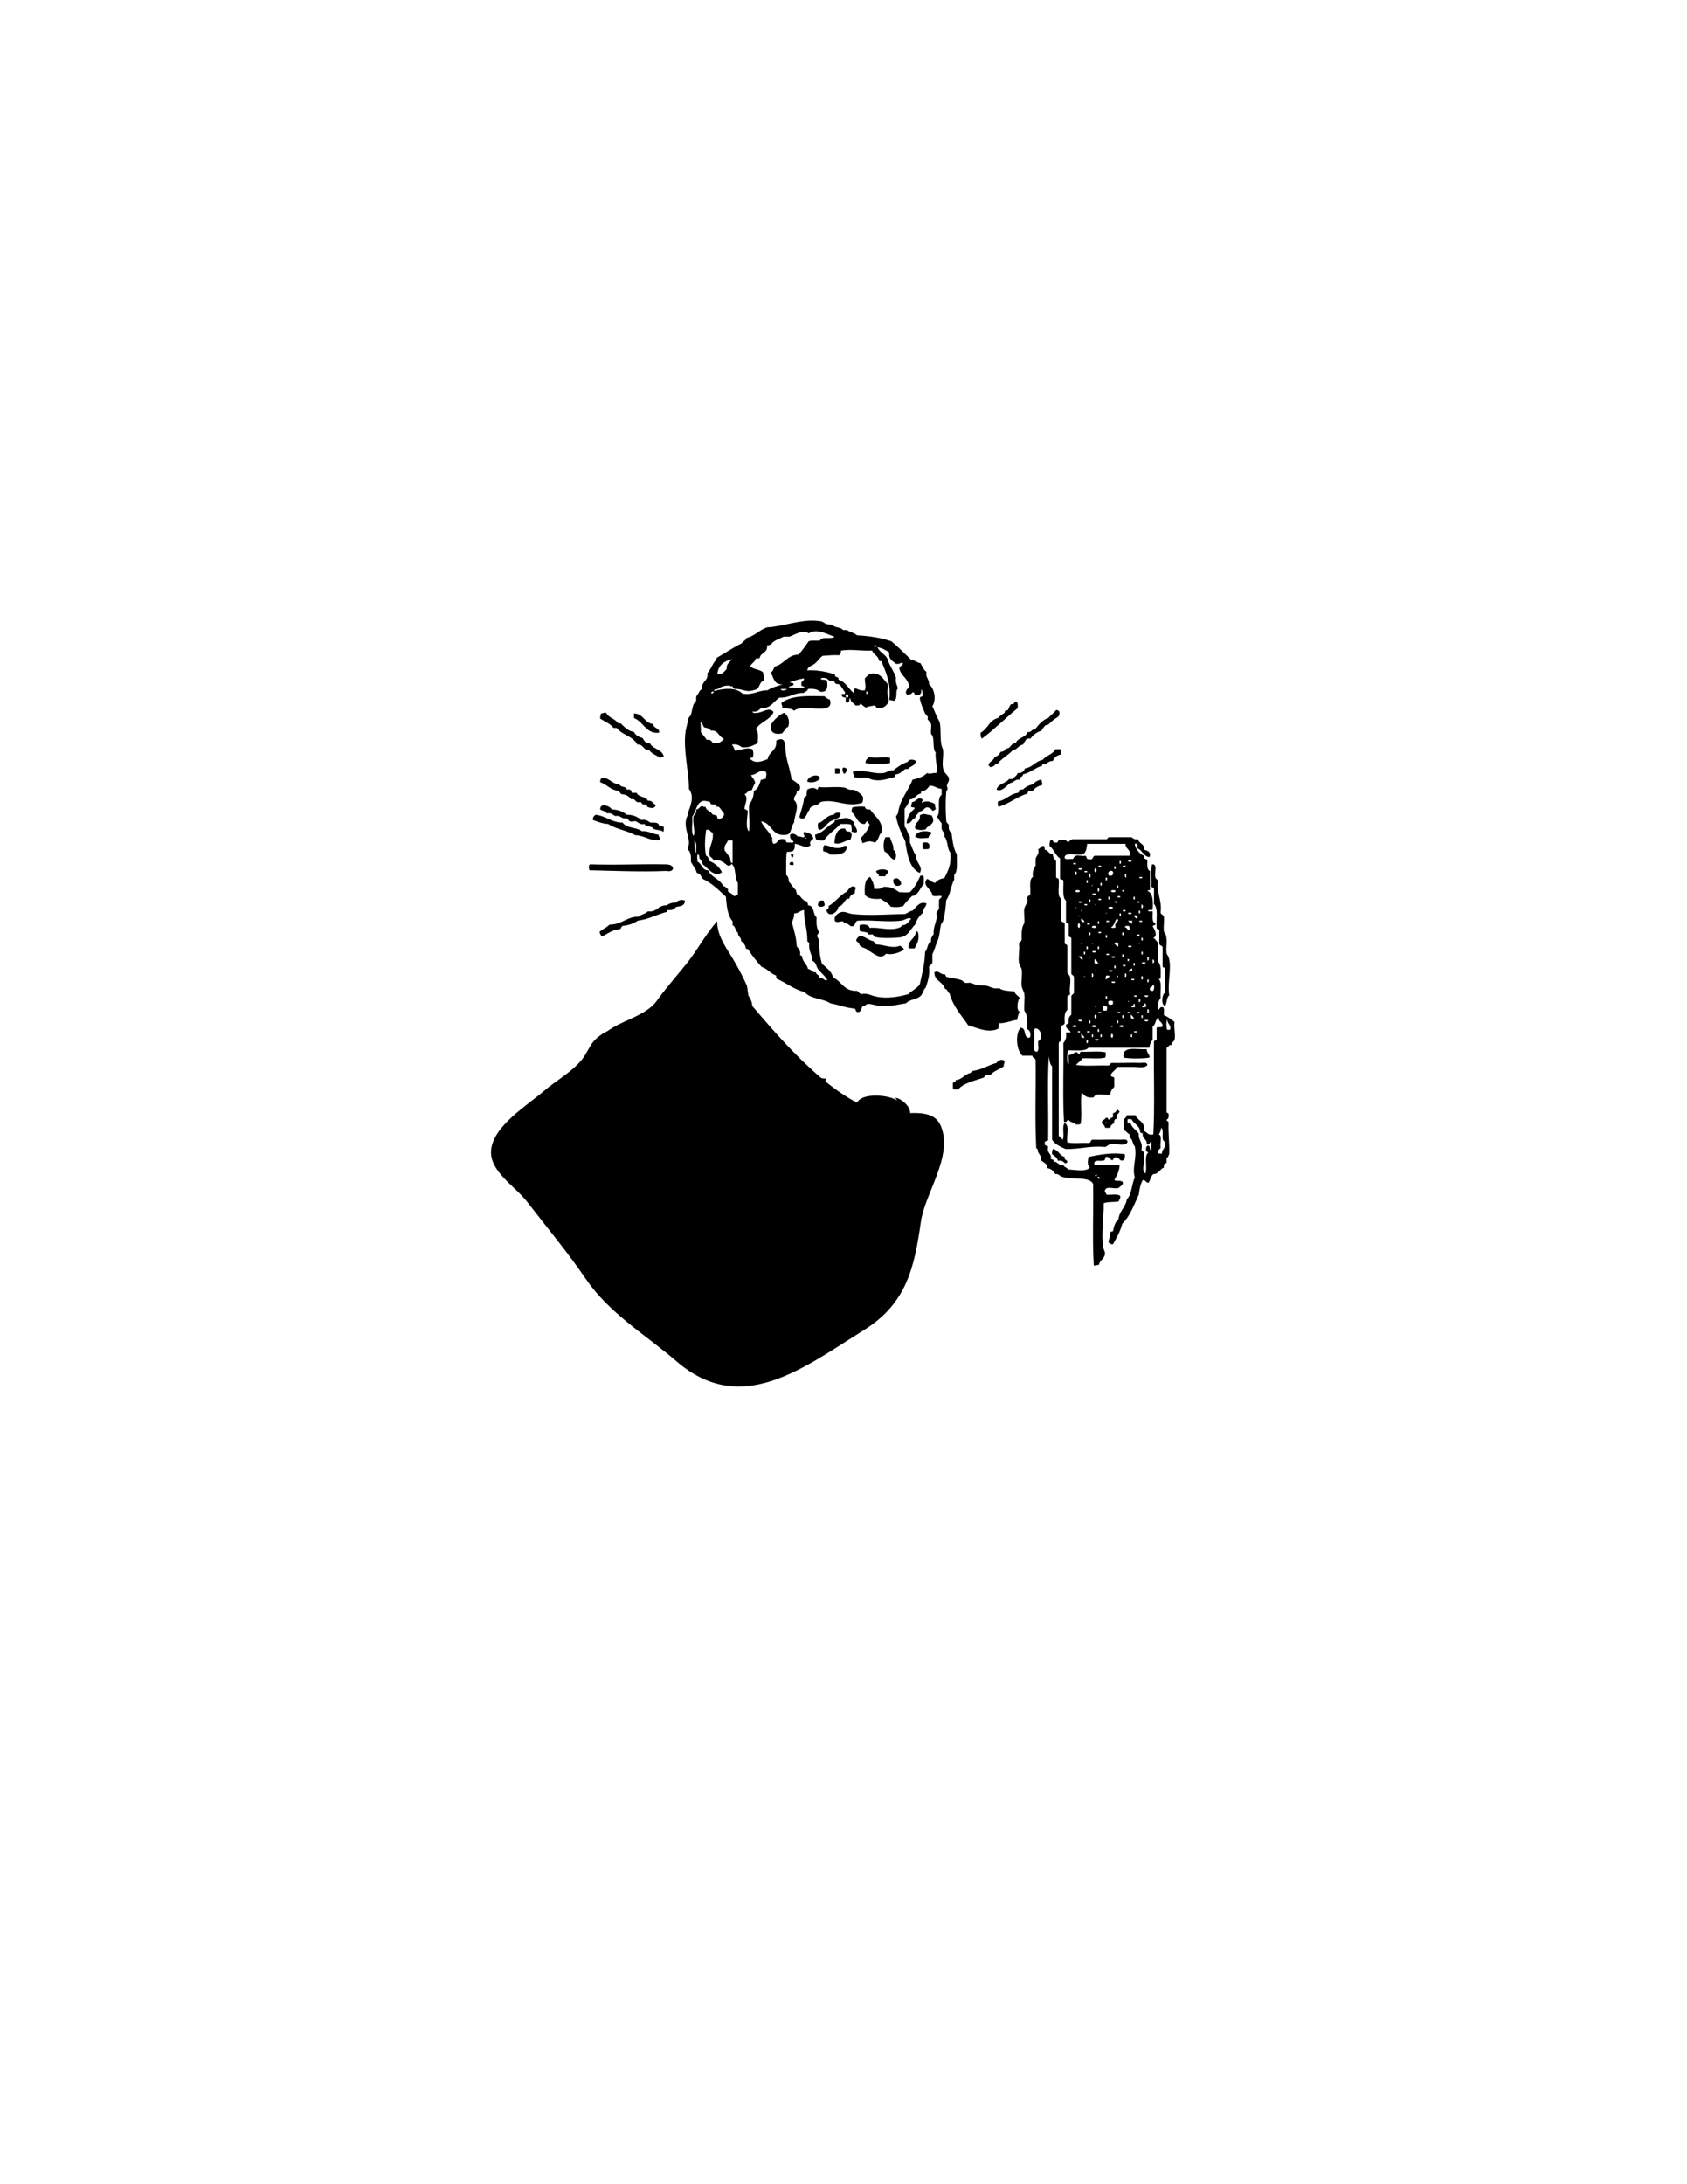 <svg xmlns="http://www.w3.org/2000/svg" viewBox="0 0 612 792"><path d="M426.08 370.54c-.35 2.09.471 4.66 0 6.48-.21.81-1.359 1.01-.96 1.92-1.27-.31-1.06.86-1.92.96v23.041c-.25.89.9.38.721 1.199.18 1.061-.181 1.58-.721 1.921.07.569.83.449.721 1.199-.171 4.011.399 7.28.239 11.28-.399.32-.18 1.26-.96 1.2v1.92c-.7.19-1.17.59-.96 1.68-1.5.58-1.81 2.351-3.84 2.4-.9.7-1.11 2.09-1.68 3.12-1.141.1-.99-1.09-2.16-.96-.82 1.42-1.2 3.279-1.44 5.279-1.76 3.761-3.189 7.851-6 10.561-.729 2.87-2.09 5.11-3.359 7.439-.91.11-1.13-.47-1.681-.72.23-1.13.63-2.09.721-3.359-.21-.771.779-.341.96-.721.39-1.609.699-3.3 1.92-4.08.34-3.18 2.63-4.41 3.12-7.439 1.81-1.79 1.72-5.48 2.88-7.92-1.09-3.74.899-7.13 0-11.28-.92-.76-.63-2.73-1.92-3.12v-1.2c-.78-.5-1.301-1.26-2.16-1.68v-3.84c.609-.271 1.03-.73 1.2-1.44h3.12c.8 2.16 3.68 2.24 3.119 5.76 1.19.33 1.351 1.69 3.36 1.2.56-10.64.08-22.32.24-33.36-.181-.9.92-.52.96-1.2v-4.08c.39-.57 2.109.19 2.16-.72-.011-1.51-1.641-1.4-1.44-3.12-1.21.63-.979 2.7-2.16 3.36v4.8c-.63.72-1.069 1.65-1.2 2.88h-22.079c-1.301 1.5-4.78.82-7.44.96-.37 1.23-.42 4.05 0 5.28.55-.73.08-2.48.24-3.6 1.7.1 2.779-2.19 3.6-.24.62-.02.34-.94.96-.96 2.891.15 6.391-.31 8.88.24-.029.69.13 1.57-.239 1.92-2.261.54-5.511.09-8.16.24-.62.98-1.641 1.56-2.4 2.4 3.36.56 7.76.08 11.521.24.84.04.79-.81 1.439-.96 3.07.12 6.86-.16 10.32 0 .85.04 2.46-.5 2.64.72-.85 1.29-3.12.72-5.04.72h-5.76c-.68 1-1.73 1.63-2.4 2.64-.369 1.25 1.101.66 1.2 1.44v3.12c-.68.76-1.43 1.45-1.439 2.88-1.98.34-5.49-.851-6 .96-2.42.34-3.61-.55-4.32-1.92-.71 3.291.229 8.23-.48 11.52-.31.33-1.04.24-1.68.24-.39-.73-2.01-.61-2.64-1.68-.78.02-.51 1.09-1.681.72-.56-9.04-.079-19.12-.239-28.56.72-.88 1.25-1.95.96-3.84h1.68c-.27-1.01-1.43-1.13-1.68-2.16-.29-1.09.84-.76.96-1.44-.271-1.55.319-2.24.96-2.88v-6.48c-.04-.84.81-.79.96-1.44v-5.52c.04-.84-.811-.79-.96-1.44v-12.48c.18-.9-.92-.52-.96-1.2v-3.84c.18-.9-.92-.52-.96-1.2v-7.68c-1.471-1.25-.84-4.6-.96-7.2.01-.73-1.21-.23-1.2-.96v-7.2c-1.71-1.09-2.25-3.35-3.84-4.56-.021-.9.1-1.66.479-2.16 1.11-.23.55 1.21 1.681.96 1.09.29.76-.84 1.439-.96 1.53-.17 2.68.04 3.12.96.46-.5.92-1 1.68-1.2h12.48c.13-.35.37-.59.72-.72h8.16c.65.39 1.07 1.01 2.4.72.229 1.77 2.489 1.51 2.159 3.84 1.261.16 2.83 1.08 1.92 2.64-2.239-.24-2.43-2.53-4.319-3.12-.03-.85.33-2.09-.96-1.68.09 1.51 1.6 3.68 3.359 4.32-.31 1.19.601 1.16 1.2 1.44-.01 1.69-.29 3.65.96 4.08v6.48c.221.77-.779.34-.96.72 2.061.82 2.12 3.64 1.92 6.72-.2.52-1.529-.09-1.68.48.1.54 1.18.1 1.68.24.11 1.65-.46 3.98.96 4.32.36 1.01-.87.42-.96 1.2.011-.1 2.36 3.36.24 4.08.72.4 1.05 1.19 1.68 1.68v6.96c1.21 1.03.99 3.49.96 5.76.11.51-.34.46-.72.48 1.34 1.22.48 4.64.72 6.96-.819.94-1.189 2.33-.96 4.32.771-.19.511-1.41 1.92-.96.46.58.15 1.93.24 2.88 1.56.52 2.6 1.56 3.84 2.4zm-1.68 2.88c.8-1.52-1.07-2.23-.96-3.84-.39.82-.39 3.02 0 3.84h.96zm-2.88 44.88c.02-1.819 1.67-2.01 1.2-4.319-1.88-.28-.17-4.15-1.44-5.04-.229.89-.37 1.87-.96 2.399 1.48.36.38 3.3.72 4.8-.25.711-1.21.711-.96 1.921.28.28.85.27 1.44.24zm-3.12-59.04c.21-.29.68-2.27-.24-2.16.05 1.02-1.38.54-.96 1.92.28.2.64.32 1.2.24zm-.24-10.08c.74.37.74-1.57 0-1.2v1.2zm-.48 67.92v-3.12c-.83.05-.34 1.42-1.681.96.24-2.08-1.819-1.86-1.439-4.08-.55.069-.9-.061-.96-.48-.16-2.399-2.311-2.81-3.12-4.56h-1.44v1.439c.561-.08.92.04 1.2.24.53 1.63 2.08 2.24 2.88 3.601-.229 2.47 1.601 2.88.96 5.76.15.649 1 .6.96 1.439.591 2.511-1.22 6.221.48 7.2.84-2.12-.68-6.6 1.2-7.68-1.29.16-1.271-2.28-.24-2.4 1.04-.08.26 1.66 1.2 1.68zm-.96-60.96v-.96h-.48v.96h.48zm-1.44 4.8c-.37.74 1.57.74 1.2 0h-1.2zm0 8.88c-.37.74 1.57.74 1.2 0h-1.2zm.96-21.6c.74.37.74-1.57 0-1.2v1.2zm0 18.96c.74.37.74-1.57 0-1.2v1.2zm-.48-2.16c.04-.6.04-1.16-.48-1.2-.03.77-.89.71-.96 1.44.59.03 1.16.04 1.44-.24zm-1.44-16.08c-.37.74 1.57.74 1.2 0h-1.2zm.24 20.16v-.96h-.48v.96h.48zm0-23.04v-.96h-.48v.96h.48zm0-5.04v-.96h-.48v.96h.48zm-.48-11.76c.74.37.74-1.57 0-1.2v1.2zm0 25.92c.74.37.74-1.57 0-1.2v1.2zm.24-20.88v-.48h-.96v.48h.96zm0-15.84v-.48h-.96v.48h.96zm-.72 12.72v-.96h-.48v.96h.48zm-.48 32.16c.74.37.74-1.57 0-1.2v1.2zm.24 4.08v-.48h-.96v.48h.96zm0-28.08v-.48h-.96v.48h.96zm0-12v-.48h-.96v.48h.96zm-.24 14.88c.19-.05.471-.01.48-.24-.19.05-.47.01-.48.24zm-.48-9.12v-.96c-.28-.2-.641-.32-1.2-.24.11.69.51 1.09 1.2 1.2zm-.24 41.28v-.48h-.96v.48h.96zm0-12.96v-.48h-.96v.48h.96zm-.72-11.28v-.96h-.48v.96h.48zm0-24v-.96h-.48v.96h.48zm0 39.12c-.11-.45.33-1.45-.48-1.2.26.89-.899.38-.72 1.2h1.2zm-.24-9.84v-.48h-.96v.48h.96zm-.96 13.92h.96c-.25-.63-.76-1-1.2-1.44-.03.59-.04 1.16.24 1.44zm.24 6.72v-.96h-.48v.96h.48zm0-24v-.96c-.521.36-1.181.58-1.44 1.2.59.03 1.16.04 1.44-.24zm0-17.04v-1.2h-1.44c.26.62.92.84 1.44 1.2zm-1.44-23.04c-.37.74 1.57.74 1.2 0h-1.2zm0 18.96c-.37.74 1.57.74 1.2 0h-1.2zm0 12c-.37.74 1.57.74 1.2 0h-1.2zm.48-32.64c.6-2.52-1.53-2.31-1.44-4.32H394.4c-.21 1.63-.39 3.29-1.68 3.84-2.011.39-5.63-.83-6.48.72-.29 1.57 1.8.76 2.88.96.65-.51.37-.9 1.2-1.2.86-.31 2.3.23 3.36 0 .779.1.2 1.57 1.439 1.2 1.67.55 1.07-1.17 2.16-1.2h12.48zm0 57.12c.37-.59-.82-.71-.721-.24.15.01.28.04.24.24h.48zm-.24-30c.34-.32.34-1.36 0-1.68-.64 0-1.41-.13-1.44.48.8.08.85.91 1.44 1.2zm0 11.04c0-.24.189-.29.24-.48-.311-.01-.33-.31-.721-.24v.72h.48zm-.24 14.64c.28.95.28-.95 0 0zm-.72-44.88c-.11-.45.33-1.45-.48-1.2-.04.6-.04 1.16.48 1.2zm-.48 36c.74.37.74-1.57 0-1.2v1.2zm.24-3.84v-.48h-.96v.48h.96zm0-19.92v-.48h-.96v.48h.96zm0-16.08v-.48h-.96v.48h.96zm-.72 54.72v-.96h-.48v.96h.48zm0-22.08v-.96h-.48v.96h.48zm0-7.92v-.96h-.48v.96h.48zm0-15.84v-.48h-.48v.48h.48zm0 48.72c-.311-.33-1.43-.42-1.44.24.31.33 1.43.42 1.44-.24zm-.96-39.84v-.96h-.48v.96h.48zm0-18.96v-.96h-.48v.96h.48zm-.24 54.24v-.48h-.96v.48h.96zm0-42v-.48h-.96v.48h.96zm-.72 17.76c.029-.59.04-1.16-.24-1.44-.6-.04-1.16-.04-1.2.48.65.15.6 1 1.44.96zm0 27.84v-.96h-.48v.96h.48zm0-48.96v-.96h-.48v.96h.48zm-.24 5.28c.37-.72-1.24-.63-1.2-.24.28.2.64.32 1.2.24zm-.24 26.4c-.25 1.39 1.04.1 0 0zm-.48-17.52c-.851-1.81 1.989-2.22.479-3.12-.899.85-.89 2.63-2.16 3.12.32.34 1.36.34 1.68 0zm0 14.88v-.96h-.48v.96h.48zm0-36v-.96h-.48v.96h.48zm-1.44 31.68c-.37.74 1.57.74 1.2 0h-1.2zm0 9.12c-.37.74 1.57.74 1.2 0h-1.2zm-.24-32.64c.32.33 1.681.46 1.681-.24-.32-.33-1.68-.46-1.68.24zm-.72-5.76c1.18.22 1.66-.26 1.44-1.44-1-.93-2.37.44-1.44 1.44zm1.44 46.56v-.96c-.32-.34-1.36-.34-1.681 0-.08.56.04.92.24 1.2.59.03 1.16.04 1.44-.24zm-.24 12.24c.33-.31.42-1.43-.24-1.44-.33.31-.42 1.44.24 1.44zm-1.2-24.48c-.37.74 1.57.74 1.2 0h-1.2zm.72 20.4c.81.73.73-.89 0 0zm-.96-42.96c.32.33 1.681.46 1.681-.24-.32-.33-1.68-.46-1.68.24zm.48-3.12v-.96h-.48v.96h.48zm-.24 20.16v-.48h-.96v.48h.96zm0-12v-.48h-.96v.48h.96zm.24 19.68c-.28-.2-.64-.32-1.2-.24-.28.28-.27.85-.24 1.44.63-.25 1-.76 1.44-1.2zm-1.2 12.48c.28-.28.271-.85.24-1.44-.28-.2-.641-.32-1.2-.24-.34.32-.34 1.36 0 1.68h.96zm.24-4.32v-.96h-.48v.96h.48zm0-22.08v-.96h-.48v.96h.48zm0-20.88v-.96h-.48v.96h.48zm-.48 12c.19-.05.471-.01.48-.24-.19.05-.47.01-.48.24zm-1.44 44.88v-.96h-.48v.96h.48zm0-54.96v-.96h-.48v.96h.48zm-.24 46.32v-.48h-.96v.48h.96zm0-29.04v-.48h-.96v.48h.96zm0-12v-.48h-.96v.48h.96zm0-12v-.48h-.96v.48h.96zm-.72 59.76v-.96h-.48v.96h.48zm0-30v-.96h-.48v.96h.48zm0-9.12v-.96h-.48v.96h.48zm-1.44 41.76c-.37.74 1.57.74 1.2 0h-1.2zm.96-53.52c.74.37.74-1.57 0-1.2v1.2zm-1.2 25.92c.28.28.851.27 1.44.24-.4-.56-.69-1.23-1.2-1.68-.28.28-.27.85-.24 1.44zm.48-32.88c.33-.31.42-1.43-.24-1.44-.33.31-.42 1.44.24 1.44zm0 53.04c.33-.31.42-1.44-.24-1.44-.33.31-.42 1.44.24 1.44zm-1.2-45.36c-.37.74 1.57.74 1.2 0h-1.2zm0 20.88c-.37.74 1.57.74 1.2 0h-1.2zm.96-16.8c.28.95.28-.95 0 0zm0 24c.28.95.28-.95 0 0zm0 12.96c.28.95.28-.95 0 0zm-1.2-28.8c.32.33 1.681.46 1.681-.24-.32-.33-1.68-.46-1.68.24zm0 36c.32.33 1.681.46 1.681-.24-.32-.33-1.68-.46-1.68.24zm.48 3.84v-.96h-.48v.96h.48zm-.48-21.84c.74.37.74-1.57 0-1.2v1.2zm0-33.12c.28.95.28-.95 0 0zm0 21.12c.19-.05.471-.01.48-.24-.19.05-.47.01-.48.24zm-.48 28.8v-.96h-.48v.96h.48zm0-31.92v-.96h-.48v.96h.48zm0-12v-.96h-.48v.96h.48zm0-8.88c-.11-.45.33-1.45-.48-1.2-.03.6-.04 1.16.48 1.2zm-.24 56.16v-.48h-.96v.48h.96zm0-39.12v-.48h-.96v.48h.96zm-.24 11.76c.28.95.28-.95 0 0zm-.48-2.88v-.96h-.48v.96h.48zm0-24v-.96h-.48v.96h.48zm-.48 58.08c.74.37.74-1.57 0-1.2v1.2zm.24-49.92v-.48h-.96v.48h.96zm0-12v-.48h-.96v.48h.96zm-.72 29.76v-.96h-.48v.96h.48zm-1.2 30.24h.96c-.25-.63-.76-1-1.2-1.44-.03.59-.04 1.16.24 1.44zm.72-22.08c.19-.05.471-.01.48-.24-.19.05-.47.01-.48.24zm-.96-21.12c-.17.97.23 1.37 1.2 1.2-.22-.58-.62-.98-1.2-1.2zm.48 15.12c.029-.59.04-1.16-.24-1.44h-1.2c.42.54.9 1.02 1.44 1.44zm0-6c0-.24-.42-.3-.48 0 .05.29.27.15.48 0zm-1.44-27.36c-.37.74 1.57.74 1.2 0h-1.2zm0 12c-.37.74 1.57.74 1.2 0h-1.2zm0 42.96c-.37.74 1.57.74 1.2 0h-1.2zm.96-39.6c.28.95.28-.95 0 0zm-.48 44.16v-.48h-.721v.48h.72zm-.24-37.92c.33-.32.46-1.68-.24-1.68-.33.32-.46 1.68.24 1.68zm-.24-4.32c.28.95.28-.95 0 0zm-1.2-8.88c.32.33 1.681.46 1.681-.24-.32-.33-1.68-.46-1.68.24zm0-6c.74.37.74-1.57 0-1.2v1.2zm.24-3.84v-.48h-.96v.48h.96zm-.24 15.84c.19-.05.471-.01.48-.24-.19.05-.47.01-.48.24zm.48 42.72c-.311-.33-1.43-.42-1.44.24.31.33 1.43.42 1.44-.24z"/><path d="M423.92 347.02c1.31 4.12-.471 8.89.239 13.92-.899.57-.76 2.4-1.439 3.84-1.65-.19-1.23-4.53 0-4.8v-8.4c.18-.9-.92-.52-.96-1.2v-6.72c.08-.96-1.11-.65-1.2-1.44v-4.56c.18-.9-.92-.52-.96-1.2-.23-2.97.68-7.08-.96-8.64v-5.28c.18-.9-.92-.52-.96-1.2.149-2.57-.3-5.74.24-7.92h.479c1.46.3.39 3.13.72 4.56.03.77.811.79.96 1.44-.529 4.69 1.5 6.82.96 11.52.141.74 1.021.74 1.2 1.44.17 1.81-.229 3.57 0 5.28.08.6.54.82.72 1.44.61 2.06-.06 4.4.24 6.48.09.63.54.86.72 1.44zM416 380.38c-.14 1.41 1.4 2.18.96 3.12-2.579.4-6.779.4-9.359 0-.72-4.56 4.91-2.77 8.4-3.12zM408.08 418.54c.04.92-.01 1.75-.479 2.16-1.66.54-1.3-.93-2.4-.96-1.31-.43-1.05.71-1.68.96-.88-.16-.82-1.26-1.92-1.2-1.01-.29-.43 1.01-.96 1.2-1.101.66-4.21-.69-3.601 1.68 2.101.24 6.641-.37 9.12.24-.149 2.25-1.05 3.75-1.92 5.28.78.58 2.88-.16 3.12.96.04.6-.37.899-.72 1.2-.101.09-.73.649-.96.72-1.49.479-4.12-.83-4.8.72-.28 1 .5.94.479 1.68 1.66.181 4.12-.439 5.04.48.2 1-.47 1.13-.479 1.92-1.631.45-4.091.07-5.521.72.08 4.681-.92 11.12-.24 15.84.11.761.761 1.7.721 2.4-.11 1.95-2.101 2.51-2.16 4.08-.771-.05-1.021.42-1.92.24-.561-9.36-.08-19.76-.24-29.521-1.24-2.899-7.55-1.42-11.28-2.64-1.01-.33-1.27-1.18-2.399-.96-.65-1.03-1.41-1.95-2.881-2.16-.01-1.75-1.479-2.04-2.399-2.88.32-1.42-.49-1.91-.96-2.88-.28-.57.04-1.29-.72-1.44-.54-10.25-.091-21.51-.24-32.16-.29-.59-1.12-.64-1.2-1.44h-3.6c-2.091-1.86-2.7-7.58-.721-10.08 2.48-.16.82 3.82 3.36 3.6.75-1.16.07-2.94-.96-3.12.13-2.45.28-5.1-.96-6.72-.2-2.04.27-4.18 0-6-.16-1.05-.82-1.88-.96-2.88-.28-1.97.33-3.96 0-6-.13-.77-.811-1.6-.96-2.4-.4-2.19.3-4.54 0-6.96.279-.52.729-.87.96-1.44-.07-2.39-.05-4.68.96-6 .2-2.1-.28-3.68 0-5.28.22-1.25 1.6-2.29.96-3.84.2-.68.82-.94 1.2-1.44.16-2.24-.57-5.37.96-6.24-.261-1.94.279-3.08.96-4.08v-2.4c.229-1.29 1.42-1.62.96-3.6.72-.24.95-.97 1.68-1.2.73-.01.601.84.72 1.44 1.37.07 1.25 1.63 2.881 1.44 0 1.28.6 1.96 1.199 2.64v5.52c-.18.9.92.52.96 1.2.301 2.34-.79 6.07.96 6.96v7.68c-.08.96 1.11.65 1.2 1.44v6.72c-.18.9.92.52.96 1.2v9.36c-.16.88.74 1.01.96 1.92.41 1.67-.3 4.08 0 6 .181.9-.92.52-.96 1.2v4.8c-1.06.78-1.08 2.6-.96 4.56.101.98-1.02.74-1.2 1.44v4.32c.221 1.18-1.01.91-.96 1.92v33.36l1.44 1.439c.76-1.489-.4-4.88.72-6 1.94.7.53 4.75.96 6.96 2.101.54 5.19.091 7.681.24.96.08.649-1.109 1.439-1.2 3.021.12 6.74-.159 10.08 0 .79.04 2.46-.5 2.64.721-.399 2-4.31.489-6.239.96-.841.12-1.16.76-1.92.96-5.58-.54-9.181.899-14.4.72-1.84-.88-3.79-1.65-4.8-3.36v-26.64c-.8-.58-.96-1.99-1.2-3.6-.56 9.52-.08 20.081-.24 30 .23 1.109-1.43.33-1.2 1.439-.369 1.25 1.101.66 1.2 1.44-.63 2.39 1.38 2.149.96 4.319.3.341 1.271.011.96.96 1.63-.029 1.65 1.551 3.601 1.2.189.931 1.359.88 1.68 1.681 2.39.069 6.64.989 7.92-.721-.99-.7-.74-2.489-.479-3.84 3.79-.77 8.66-1.73 13.2-.96zm-9.12 8.88c.04-.52-.199-.76-.72-.72-.04.52.2.76.72.72zm-1.68-.96c.41.01.62-.18.72-.479-.38.02-.83-.03-.72.48zm-20.64-48.96c1.93-.73.979-4.94-1.2-4.56-.01.31-.31.33-.24.72.03 1.16-.029 2.75 0 4.32.03 1.28-.58 3.41.96 3.36.97-.47.26-2.62.48-3.84z"/><path d="M405.2 402.46c.65-.17.48.48.96.48-.2 1-1.41.989-.96 2.64-.7.19-1.17.59-.96 1.68-.71.33-1.35.73-1.439 1.681h-1.92c-.04-.92-.721-1.2-1.2-1.681-.01-1.13 1.12-1.12 1.439-1.92.891-.25.771.511 1.2.721.28-.521.83-.771 1.44-.96v-1.44c.71-.17 1.17-.59 1.44-1.2zm-4.08 4.56c.28.95.28-.95 0 0zM386.24 419.5c-.37 1.33 1.061.851.96 1.92-.21.11-.43.21-.479.48-.971-.311-1.17-1.391-2.88-.96-.381-1.141-1.2-1.84-2.16-2.4-.101-.83.09-1.35.24-1.92 2.1.3 2.38 2.42 4.32 2.88zM384.8 271.66v1.92c-1.41.35-2.431 1.09-2.88 2.4-1.761-.24-1.74 1.3-3.601.96-.28.04-.2.44-.24.72-2.6.76-4.22 2.5-6.96 3.12 0 1.04-1.34.74-1.199 1.92-1.78-.26-1.971 1.07-3.36 1.2-1.37.93-3.22 3.47-5.04 2.4.58-2.22 3.41-2.19 4.56-3.84h1.2c.61-.75 1.601-1.12 1.92-2.16 1.51.07 2.271-.61 2.641-1.68 2.819-.38 3.76-2.64 6.479-3.12 1.15-1.65 3.7-1.9 4.561-3.84h1.92zM384.32 257.98c.15 1.92-.49 1.91-1.92 2.88-.84.57-1.68 1.59-2.16 1.92-.26.17-.72.04-.96.24-.55.47-1.1 1.26-1.439 1.92-1.801.53-3.04 1.6-4.08 2.88h-1.2c-.61.59-.97 1.43-1.44 2.16-1.71.29-2.109 1.89-3.84 2.16-1.34 1.51-3.24 2.52-4.8 4.08-.34.34-.28.85-1.2.72-.45.67-1.03 1.21-2.16 1.2 0-.48-.649-.31-.479-.96.43-1.17 1.83-1.37 2.16-2.64.979-.38 1.819-.9 2.159-1.92.99-.05 1.65-.43 1.921-1.2 1.96.12 1.67-2.01 3.6-1.92.7-2.1 3.63-1.97 4.32-4.08 1.479.28 1.34-1.06 2.64-.96 1.37-1.59 2.56-3.36 4.8-4.08.9-1.02 2.021-1.82 2.88-2.88.77-.21.74.38 1.2.48zM377.84 282.7c-.051.77.42 1.02.239 1.92-1.43.41-2.67 1.01-3.359 2.16-.891.07-2.061-.14-1.92.96-3.96 1.16-6.561 3.68-10.561 4.8-.37-.35-.21-1.23-.24-1.92 2.94-.5 4.221-2.66 7.2-3.12.42-.06.55-.41.48-.96.569.01.71-.41 1.439-.24.88-.96 2.11-1.57 3.601-1.92.79-.81 1.66-1.53 3.12-1.68zM368.24 254.38c1.17-.05.97 1.27.96 2.4-4.43 3.57-8.37 7.63-12.96 11.04-.49-.39-.56-1.2-.479-2.16 2.54-1.3 3.12-4.56 6.239-5.28.62-.8 1.62-1.23 2.4-1.92.25-.22.03-.44.24-.72.189-.26.76-.02.96-.24.229-.26.649-1.73 1.2-2.16.149-.12.55.09.72 0 .32-.24.48-.64.72-.96zM369.92 361.9c-.78.78-1.341 4.37 0 5.04-.561.72-.721 1.84-.961 2.88-2.31.25-3.89 1.23-6.479 1.2-.37.35-.21 1.23-.24 1.92-3.649 1.92-7.939-.32-11.04-1.2-2.43-3.65-5.439-6.72-6.72-11.52-.79-.33-.67-1.57-1.68-1.68-.66-2.62-3.841-2.72-3.841-6 1.82-.88 1.94.99 3.841.72.12.36.359.61.479.96 1.311.31 4.12.64 5.521 1.2.659.26.699.81 1.439.96.65.13 1.3-.12 1.92 0 .7.14 1.271.59 1.92.72 1.36.27 3 .08 4.32.48.88.27 2.17 1.15 4.08.72 1.21 1.03 3.5.98 5.52 1.2.28 1.16 1.38 1.5 1.92 2.4zM364.4 384.7c.17.89-.41 1.03-.24 1.92-1.47 1.17-3.64 1.64-4.8 3.12-1.22-.1-2.12.12-2.4.96-3.359 1.2-7.229 1.89-9.359 4.32h-1.68c-.431-.45-.171-1.59-.24-2.4.3-.34 1.27-.01.96-.96 2.609-.19 3.24-2.36 5.76-2.64.22-.18.36-.44.48-.72 3.43-.41 5.59-2.09 8.64-2.88.44-.95 2.02-1.54 2.88-.72zM347.12 309.82c-.1 2.7.46 6.06-.96 7.44v1.68c-1.21 2.23-1.41 5.47-2.88 7.44-.26 2.85-.399 5.03-1.2 7.68-.13.43-.62.76-.72 1.2-.52 2.2-.38 3.92-1.2 5.76-.609 1.36-1.06 3.19-1.92 5.04v2.88c-.05.91-1.02.9-1.2 1.68.311 3.19-.5 5.26-1.199 7.44-.96.88-.971 2.26-1.92 3.12-1.421 1.29-3.94 1.15-5.28 2.64-2.641.31-5.36 1.27-9.36.96-1.68-.13-3.37-.92-4.56-.72-.63.11-1.07.93-1.681.72-.609.59-.51 1.89-1.439 2.16-1.17.29-1.07-.69-1.44-1.2-3.54-.33-5.39-1.29-8.88-1.92-2.68-1.8-7.37-1.59-9.36-4.08-3.97-.99-6.59-3.33-10.08-4.8-.2-.28-.32-.64-.24-1.2-2.14-.66-3.1-2.5-5.28-3.12-1.74-1.94-3.41-3.95-4.8-6.24-.04-.44-.81-.15-.96-.48-.15-1.29-.83-2.05-1.68-2.64.04-1.48-1.24-1.64-1.2-3.12-1-.52-.77-2.27-1.92-2.64v-1.44c-1.77-1.99-2.17-5.35-2.4-8.88-2.59-2.37-5.01-4.91-8.4-6.48-.62-.82-.85-2.03-2.16-2.16-.43-1.65-1.48-2.68-2.16-4.08.14-1.9-.09-3.43-.96-4.32-.18-.96.23-1.69.24-2.4.03-3.01-1.76-5.26-.96-8.88.08-.36.37-.79.48-1.2.13-.47.14-.91.24-1.2.75-2.11 2.37-5.71.24-8.4.02-6.56-2.16-14.05-1.2-20.88.19-1.33.79-3.04.96-4.56.04-.35.82-1.02.96-1.44.6-1.86.53-3.87 1.92-5.04.03-.69-.13-1.57.24-1.92.7-.75.91-1.97 1.92-2.4-.32-2.88 2.33-2.79 1.92-5.76 1.11-1.24 1.47-2.41 2.4-3.84.38-.59.91-.89.96-1.68 3.06-1.74 5.91-3.69 9.12-5.28.4-.8 1.44-.96 1.68-1.92 3.05-.71 4.63-2.89 7.44-3.84 6.07-.26 12.82-3.32 19.68-2.16.59.1 1.15.72 1.92.96.62.19 1.19.07 1.68.24.51.18.94.55 1.44.72 1.27.44 2.09.32 2.88 1.2h1.44c1 .84 2.71.97 3.601 1.92 4.63.25 8.84.92 12.479 2.16 2.54 2.1 4.83 4.45 7.2 6.72 1.41.11 2.02 1.02 3.36 1.2.689 1.07 1.079 2.45 2.159 3.12-.38 2.22 1.07 2.61.96 4.56 1.971 1.51 2.75 5.52 1.2 7.92.87 1.94 1.63 3.97 2.641 5.76.689 2.99-.131 7.49 1.199 9.84.36 2.97-.58 5.16.24 7.68.36 1.09 1.76 1.9 1.92 2.88.181 1.14-.49 1.53-.72 2.64-.07.33.29.8.24 1.2-.04.39-.45.66-.48.96-.31 3.37-.29 6.77 0 10.8.17.63.78.82.96 1.44-.27 1.55.32 2.24.96 2.88.37 2.83.7 5.7 1.92 7.68zm-4.56 8.64c1.28-2.56 2.72-4.96 2.16-9.36-1.2-1.44-.79-4.49-2.16-5.76.3-1.58-.78-1.78-.96-2.88v-1.92c-.67-.69-1.12-1.6-1.68-2.4 1.55-1.65-.29-6.69 1.68-7.92v-2.16c-1.73-.11-2.5-1.18-4.32-1.2-.75 1.01-1.49 2.03-3.12 2.16-.04.28.04.68-.239.72-1.591.41-2.03 1.97-3.841 2.16-.43 1.33-1.12 2.4-1.92 3.36v6.48c.95.89 1.08 2.6 1.92 3.6v2.16c.771 1.47 1.16 3.32 2.16 4.56-.2 2.68 2.851 4.13 1.44 6.48-3.84-1.76-4.54-6.66-5.28-11.52-1.35-2.81-2.729-5.59-3.36-9.12.41-.15.4-.72.721-.96.68-5.16 3.689-7.99 5.279-12.24 2.141-.42 4.011-1.11 5.28-2.4 1.07.57 1.98-.18 3.36 0 .54-2.23-.49-4.73-.24-7.44-1.37-1.43-.12-5.47-1.68-6.72-.181-1.27.239-2.57 0-3.6-.141-.61-.98-1.25-1.2-1.68-.13-.25.11-.69 0-.96-.18-.45-.771-.76-.96-1.2-.74-1.72-1.61-3.58-1.92-5.52.06-.66.89-.55 1.2-.96-.58-.38.1-2.02-.721-2.16.37 1.73-.729 1.99-1.92 2.16-.64-.16-.27-1.33-1.2-1.2-.279.68-1.119.8-1.92.96-.06-.34-.399-.4-.479-.72-.07-1.27.88-1.52 1.2-2.4-.44-2.92-2.98-3.74-3.601-6.48.07-1.05 1.51-.73 1.2-2.16-.81.15-1.23.69-2.4.48-1.119-1.04-2.81-1.51-2.399-4.08-1.26-.82-2.53-1.63-4.32-1.92.771 1.79 2.67 2.45 3.601 4.08.72 2.64 2.31 4.41 3.119 6.96-.29 1.81.381 2.66.721 3.84-1.19 1.16.149 3.61-1.44 4.56-.43-.29-1.399-.04-1.68-.48.62-6.22-1.3-9.9-2.88-13.92-.551.07-.9-.06-.96-.48-.311-1.61-1.971-1.87-2.4-3.36-4.62.18-7.3-.59-11.28 0-.08.72-.14 1.46-.72 1.68-2.19-.11-4.05.11-6 .24-1.1.77-1.8 2-2.88 2.88-.84.68-2.54.92-2.64 2.4 3.54-.32 7.64.69 10.08 1.44-.38 1.42 1.58.5 1.2 1.92 2.68.76 3.61 3.27 5.52 4.8.29-.43.04-1.4.479-1.68 1.21.23 1.88 1 3.601.72.529-1.42-.051-2.71 0-4.32.729-.72 1.26-1.5 2.16-1.68 2.479-.5 3.96 1.04 4.8 2.16.43.58.97 1.07 1.2 1.44.619 1-.07 1.92 0 3.36.06 1.22.619 2.16.479 2.88-.28 1.51-2.08 2.97-4.08 2.64-.689-.03-.42-1.02-1.2-.96-.93.27-2.18.22-2.88.72-.979-.22-1.359-1.04-2.16-1.44.021.82-.89.71-1.68.72-.65-.87-1.86-1.18-1.92-2.64-.85.14.34 2.01-1.68 1.44v-1.68c-.831-.05-1.561-.2-1.44-1.2.02-.38 1.43.46 1.2-.72-.58-.68-1.23-2.13-2.16-2.88-.19-.15-.72.03-1.2-.24-.42-.24-.47-.83-.72-.96-.39-.2-1.28-.06-1.68-.24-.77-.35-.45-.61-.96-.72-.61-.13-1.67-.49-2.16.24.62.5 2.34-.1 2.4.96.27 2.35-.14 4.02-2.64 3.6-.85-.91-2.41-1.11-4.32-.96-.2.84-1.06 1.02-1.68 1.44-3.53-.09-5.02 1.86-8.64 1.68-2.19 1.33-3.05 3.99-6.72 3.84-.8.64-1.33 1.55-3.12 1.2.15.85 1.43.53 1.92.48 1.88-.19 4.4-2.24 5.76-.24-1.31 2.93-4.93 3.56-6.48 6.24 1.23.9.75 3.49.72 5.04-1.67.73-3.04 1.76-5.76 1.44-.88-.64-1.8-1.24-3.6-.96.38.66.93 1.15.96 2.16 2.37.07 4.04-1.36 6.48-.48.43 1.11.38 1.5.24 2.88-.18.38-1.17-.05-.96.72 1.89 1.77 4.03.83 6.24 0 .45-2.83 3.56-3 3.12-6.72 4-2.02 3.06 2.44 3.6 5.52.4 2.28 1.79 6.43 1.92 8.4 1.05.87 2.38 1.46 3.12 2.64v.96c-.22.42-.45.83-1.2.72.2 1.64-1.22 1.66-.96 3.36 2.24 1.95.04 5.54 0 8.16-1.11 1.13-.82 3.66-2.4 4.32-5.91 1.11-5.36-4.24-9.6-4.8 1.05 2.31 3 3.72 4.08 6-.08.96-.01 1.77.48 2.16 1.74-.1 1.41-2.27 3.84-1.68.82-.02.37 1.23 1.2 1.2.66-.22 2.25.49 2.16-.48-.77-.43-1.38-1.02-1.2-2.4 1.16-.8 2.27.2 2.88.72.99-.19 1.23.37 2.16.24.63-.46-.91-1.65.24-1.92 1.51.33 2.87.81 3.12 2.4-.56.79-1.64.97-.96 2.4-1.89 1.56-3.58-.34-5.76-.48.1 1.22-.11 2.13-.72 2.64-.6.2-1.29.31-2.16.24-.35 1.78-.22 5.55-.24 8.4.67.45.96 1.28.96 2.4.96.96 1.54 2.3 2.64 3.12-.17.73.41.71.24 1.44 1.67.49 1.82 2.5 3.84 2.64-.17.73.41.71.24 1.44 2.47.01 1.65 3.31 3.12 4.32-.13 2.05-.01 3.85.72 5.04.29 1.09-.66.94-.48 1.92.2.6.66.94.72 1.68-.1 3.14.28 5.8.96 8.16 1.55 1.49 3.47 2.61 4.08 5.04 3.14 1.34 3.891 5.07 8.641 4.8.63.33.829 1.09 1.68 1.2 1.95-.52 3.61.6 5.52.96 4.03.75 8 .01 11.521-.96 1.2-1.36 3.1-2.02 4.08-3.6.81-3.75 1.8-7.32 1.92-11.76 1.03-.89.71-3.13 2.16-3.6-.21-1.49.529-2.03.96-2.88-.28-3.03 1.609-4.81.96-7.44.31-.57.62-1.14.96-1.68v-3.12c.149-.65.93-.67.96-1.44-.641-.38-2.43.37-3.36-.24-.13-2.34-4.05-3.66-1.92-6 1.09.35 1.69 1.19 2.88 1.44.84-.84 1.77-1.59 3.36-1.68zm-25.44-84.48c-.38.67 1.04.66.96.24-.32-.08-.46-.34-.96-.24zm-2.64 17.76c.17-.18.6-1.17-.24-.96.04.36-.09.89.24.96zm-6.96 1.2c.38-.36.35-1.37-.48-1.2-.38.36-.35 1.37.48 1.2zm-10.08-20.64c.49-1.75 4.24-.24 5.28-1.44-2.67-.8-6.2-3.1-9.36-1.2-2.09-1.54-4.95.49-6.96 1.2h-2.16c-1.55.93-3.65 1.31-4.56 2.88-.57-.01-.71.41-1.44.24.42 2.82-2.27 2.53-2.64 4.56-.28.28-.85.27-1.44.24-.16 1.34-2.06 2.02-1.92 2.88 1.11 1.13 3.49.99 4.56 2.16.24.86.48 1.99.24 2.88-.02.08-.85.55-.96.72-.63.99-.85 2.02-1.44 2.4-.37.24-1.88.65-2.4.72-1.9.25-3.69-.92-5.76-.72-.24-.32-.65-.47-.72-.96-.36-.04-.89.09-.96-.24-1.98-.14-3.29.39-4.32 1.2-.6.12-1.45-.01-1.44.72 3.64-.93 7.85-1.42 10.32.96 4.06.62 5.64-1.24 9.12-1.2 1.46-1.1 3.61-1.51 5.52-2.16-3.17.29-3.39-2.37-4.32-4.32.81-.39.91-1.49 1.44-2.16 3.46-.86 4.43-4.21 8.64-4.32 1.27-1.53 2.48-3.12 3.6-4.8 1.02-.42 2.7-.18 4.08-.24zm-.24 122.16c1.42-.3 1.81 1.7 3.12.72-.76-.03-.67-.61-.96-.96-.89-1.1-1.92-1.85-2.64-2.88-.66-.95-.66-2.42-1.92-2.88-.11-2.45-1.59-3.53-1.2-6.48-.18-.38-.76-.36-.72-.96.05-4.13-1.26-6.9-1.2-11.04-1.49.11-1.92 1.28-3.6 1.2.15 1.59-.65 2.23-.72 3.6.71 2.65 1.54 5.18 1.68 8.4.64.8 1.49 1.39 1.2 3.12.28.12.54.26.72.48.18 2.06 1.78 2.7 2.16 4.56 1.26.1 1.35 1.37 2.88 1.2-.02 1.06 1.31.77 1.2 1.92zm-5.28-50.4c.28-.04.68.04.72-.24-.28.04-.68-.04-.72.24zm-1.2-55.92c-.26-1.3 1.04-1.04.96-2.16-1.98.26-3.6.88-5.28 1.44.47.33 1.71-.11 1.44.96-.4.48-1.58.18-1.68.96 2.29-.15 4.58.62 5.76-.24-.36-.36-1.37-.07-1.2-.96zm-5.28 1.68h-2.16c-.03.95 2.08.47 2.16 0zm-7.68 32.64c.07-.79.56-1.96 0-2.64-2.26-1.01-3.29 1.16-5.28 1.2.33 1.11 1.35 1.53 1.44 2.88-.46.82-.82 1.74-1.2 2.64-1.47-.11-1.57 1.15-2.64 1.44 1.58 1.45.09 3.41 0 5.28.31.41 1.14.3 1.2.96-.13 1.68-.95 6.45.48 7.2.37-3.58-.2-6.27 0-9.6.9-1.34 1.73-2.75 1.68-5.04 1.66-.58 2.02-2.46 2.64-4.08.76.12.85-.43 1.68-.24zm-10.08 42v-4.32c-1.36-1.76-.45-5.79-2.4-6.96.04.67-.59.69-1.2.72-1.49-.91-2.39-2.41-5.28-1.92-.17-.96-1.19-1.05-1.44-1.92-.29-3.41 1.62-4.62 1.2-8.16-1.03-.09-.83-1.41-2.4-.96-.39 3.03-.68 6.55 0 9.36.87.17.81 1.27 1.2 1.92 2.08.8 3.6 2.16 4.56 4.08-2.86 2.01-5.14-1.58-6.96-2.88-.17-.95-.67-1.57-1.2-2.16-.12-.6.01-1.45-.72-1.44-.21 1.21-.06 1.34 0 2.64 1.62.7 1.54 3.1 3.84 3.12 1.16 2.6 4.37 3.15 5.52 5.76.92-.04.93.83 1.68.96v.96c.75.53 1.74.82 2.16 1.68.76.12.54-.74 1.44-.48zm-1.92-11.52v-8.16h-1.68c-.45 1.15-1.54 1.67-1.2 3.6.7.74 1.15 1.73 1.92 2.4.31.73-.12 2.2.96 2.16zm-2.16-70.32c-.15-1.99 1.17-2.51 1.92-3.6-2.84.68-4.9 2.14-5.28 5.28 1.53.62 2.54-.85 3.36-1.68zm-2.64 54.48c.79-.49 1.8-.76 1.68-2.16-.54-.5-1.12-1.7-1.92-2.4-.14-.12-.56.1-.72 0-.14-.09-.05-.61-.24-.72-.41-.24-1.27.03-1.92-.24-.08-.03-.11-.64-.24-.72-.51-.3-2.01-.49-2.16-.48-2.76.21-2.79 3.74-4.32 5.76.28 2.2-.59 5.55.48 6.96.82-1.5-.47-4.51 0-7.2.55-.57 1.14-1.1.96-2.4 1.01-.03 1.18-.9 1.92-1.2.57-.01.71.41 1.44.24.34 1.5 2.05 1.63 2.64 2.88.73-.17.71.41 1.44.24.21.59.22 1.38.96 1.44zm-2.16-27.6c2.14.3 3.01-.67 3.84-1.68-2.03-.53-1.89-3.23-4.8-2.88-.31-.89-1.46-.94-2.4-1.2-.46-.58-.57-1.51-1.2-1.92-.21.57.14 2.33 0 3.6.68 1 1.51 1.85 2.16 2.88 1.57-.37 1.68.72 2.4 1.2zm-.72-18.48c-.34.9 1.19.17.72-.24-.21-.18-.69.15-.72.24zm-5.52 58.32c-.2-1.48.53-3.89-.72-4.32.27 1.41-.07 3.43.72 4.32z"/><path d="M339.2 291.58c-.18.9.29 1.15.24 1.92-.46.1-.6.52-1.2.48-.43-.69-1-1.24-2.16-1.2-.939.34-1.17 1.39-2.399 1.44-.57.79-1.44 1.28-1.681 2.4-1.38.3-1.229 2.13-3.119 1.92.22-2.5 1.39-4.05 2.88-5.28.229-.87-1.04-.24-1.2-.72-.19-.83.36-.92.24-1.68 1.58-.06 2.29-2.3 3.84-.96.2.68-.34.62-.24 1.2 1.53-.98 3.65-.29 4.8.48z"/><path d="M338 295.66c1.36 2.51.07 3.11-1.68 4.32-.1.07-.479.7-.479.72-1.4.52-2.98.21-3.841-.24-.35-2.51 2.03-2.29 1.681-4.8 1.56-1.03 2.32-.16 4.32 0zM338 301.9c-.14.9-1.189.89-1.199 1.92-1.96.05-3.511.48-4.801-.48.34-2.09 4.16-2.34 6-1.44zM334.64 305.74c1.35-.78 3.08-.1 2.399 1.92-.399.4-1.409.19-2.159.24-.4-.4-.19-1.41-.24-2.16zM331.04 330.22c1.301-1.12 2.471-3.58 5.04-2.64-.1 1.42-1.33 1.71-1.199 3.36-1.33 1.07-2.32 2.48-2.881 4.32-1.54 1.3-2.3 3.98-5.04 4.56-1.409.3-8.38.62-9.84-.24-.16-.09-.33-.67-.479-.72-.4-.13-1.08.14-1.44 0-.26-.11-.42-.62-.72-.72-.98-.34-1.94-.14-2.64-.72v-1.92c1.319-.54 3.359-.31 3.6.96 3.54-.33 7.13 1.11 10.56 0 .521-.17 1.03-.43 1.2-.96 1.96.04 2.42-1.42 3.36-2.4-1.28-.55-2.2.52-3.601.72-4.6.66-10.38-.29-15.6 0-1.16.04-.97 1.43-1.68 1.92-1.19.49-1.58-.45-2.16-.72-.61-.29-1.46-.16-1.68-.96-.96-.04-2.09.62-2.88 0-.78-1.75 1.13-3.13 2.4-3.36 1.271-.23 2.32.53 3.84.72 5.76.72 13.63.08 19.2 0 .9-.38 1.52-1.04 2.64-1.2z"/><path d="M334.88 317.5c.47.65.14 2.1.239 3.12-1.489 1.39-1.8 3.96-4.319 4.32-1.03 1.21-2.32 2.16-3.12 3.6-1.54.46-2.771.49-4.561.24-.8-1.36-2.39-1.93-3.6-2.88-2.64.24-4.71-.09-5.76-1.44-.16-2.96-.101-5.7 1.92-6.48.67 1.25 1.42 2.42 1.439 4.32 1.44.08 2.75.03 3.36-.72 2.729-.17 4.229.89 5.76 1.92 1.76.02 2.21.17 3.84 0 1.73-1.55 2.801-3.76 3.841-6h.96zM332.96 337.9c.811 2.35-.3 4.59-1.199 6-.75-.05-1.761.16-2.16-.24-.16-3.04 2.6-3.16 2.64-6 .39-.07.41.23.72.24zM332.24 275.98c-.16 1.76-2.08 1.76-2.88 2.88h-.96c-1.08.68-1.75 1.77-3.36 1.92-.439.04-.149.81-.479.96-2.75.7-6.53 2.19-9.84.24-1.67-.09-3.74.22-5.04-.24.18-.9-.29-1.15-.24-1.92 3.09-1.14 7.35.97 11.04.48 1.38-.18 2.2-1.24 3.6-.96 1.54-1.26 3.19-2.41 5.28-3.12.13-1.04 2.43-.91 2.88-.24zM326.48 342.94c.58.38 1.27.65 1.44 1.44-1.54 1-4.15 2.01-6.48 1.44-1.92 2.3-4.14.19-6-.96-.25-.16-.51-.06-.72-.24-.04-.03-.24-.48-.24-.48-1.07-.54-1.8-.46-2.64-1.44-.17-.2-.08-.48-.24-.72-.15-.21-1.12-.61-.96-1.2 1.47-3.17 3.95.28 6.24.48.239.48.6.84.96 1.2 3.13.05 5.67 1.65 8.64.48zM325.76 444.46c.75.78.66 1.58.229 2.37-4.479 2.08-7.93 3.8-10.51 5.2.58-.57 1.1-1.21 1.16-2.29 1.069-.61 1.569-1.79 3.6-1.44 2.46-.66 2.55-3.69 5.52-3.84z"/><path d="M326.96 320.62c-1.229 1.24-3.17.55-2.88-1.68 1.41-1.24 2.75.22 2.88 1.68zM324.08 308.14c.96.46 1.37 2.69.48 3.6-1.851-.31-1.93-2.39-3.601-2.88-.71-1.44-.449-3.91.24-5.28h1.681c.27 1.65 1.37 2.47 1.2 4.56zM325.99 446.83c-.569 1.01-1.71 2-2.39 2.91-.601.8-.66.95-1.44 1.439-.39.24-1.96.82-2.88.721-1.7.75-3.06 3.97-5.52 2.399.27-1.06 1.04-1.62 1.72-2.27 2.58-1.4 6.03-3.12 10.51-5.2zM322.88 274.78v1.92c-2.511.38-6.37.38-8.881 0-.09-1.21.681-1.56 1.2-2.16 2.58.51 5.41-.19 7.68.24zM322.16 315.82c.12 1.08-.85 1.07-.96 1.92h-2.399c.22-1.18-1.011-.91-.96-1.92 1.23-.67 3.26-.89 4.32 0zM320.96 435.58c.841 4.79-4.5 5.4-7.68 6.96-.7-.34-1.189-.89-1.439-1.68.529-.19.96-.48.96-1.2 2.189-.05 1.96-2.521 4.319-2.4 1.13-.76 1.72-2.64 3.84-1.68zM315.68 293.5c1.56 2.6 4.47 3.85 4.319 8.16-1.29.87-1.18 3.14-2.64 3.84-2.189-.78-2.439-.37-4.56.24.06-.86-.44-1.16-.48-1.92 1.29-1.27 2.41-2.71 3.12-4.56 0-.72-.62-.82-.72-1.44-.78-.06-.511.93-1.2.96-2.38.08-3.11-3.3-4.561-4.32-.14-.78.16-1.12.24-1.68 1.561-.35 2.99-.46 4.561-.24.14.82.78 1.14 1.92.96zM316.88 431.5v1.92c-1.341.4-2.9 2.4-4.561.96.01-1.83 2.44-1.24 2.64-2.88h1.92zM313.04 288.94c.16.58.051 1.45-.239 2.16-5.44 1.78-9.041-1.21-14.16-.48-.33.05-.65.09-.96.24-.2.1-.8.81-1.2.96-.91.34-1.76.26-2.64 1.2-.2.21-.03.53-.24.72-.92.84-1.39 4.42-3.6 2.64.49-2.39 1.44-4.32 1.68-6.96.28-.36.6-.68.96-.96-.07-.87.04-1.56.24-2.16 1.27-.68 2.35-.88 3.6 0 .2.04.23-.09.24-.24-.07-.39.23-.41.24-.72 2.42.43 6.08-.24 9.36.24.57.08 1.061.57 1.68.72.73.18 1.44-.01 2.16.24.62.22 2.68 1.69 2.88 2.4zM309.92 298.06c-.23 1.75 1.119 1.92.96 3.6-.79.39-.921-.05-1.921 0 .12-1.08-.119-1.8-.239-2.64-.95-.41-2.53-.19-3.84-.24-1.87 2.13-4.43 3.57-6 6-1.17.05-2.29.05-2.88-.48-.08-.56-.38-.9-.24-1.68 3.01-.67 4.21-3.15 6.72-4.32.44-.04.15-.81.48-.96 1.65.09 2.81-.92 4.32-.72 1.01.13 1.72 1.13 2.64 1.44zM310.4 321.82c.05.77-.42 1.02-.24 1.92-.569.38-1.16.62-1.68 1.2-.271.3-.2.7-.48.96-.13.12-.579-.11-.72 0-1.07.85-1.58 2.64-3.12 2.88-.17 2.09-3.49 4.17-4.32 1.44.02-.78 1.09-.51.72-1.68 2.56-1.44 4.06-3.94 6.72-5.28.56-.92 1.88-2.68 3.12-1.44zM309.92 444.46c.34.46.63.97.72 1.68-.82.62-1.17 1.711-2.641 1.681-.55-1.42.26-3.37 1.92-3.36z"/><path d="M308.48 301.66c.77.84.39 1.88 0 2.88-2.1.14-3.56 1.93-5.76 1.2.12-2.75.98-5.58 3.6-5.28.84.09-.05.38.96.96.53.3.9-.09 1.2.24zM305.84 448.3c.93-.13 1.17.431 2.16.24-.02 1.42-.579 2.3-2.16 2.16.11-.91-.62-1.71 0-2.4zM307.28 278.86c-.26.7-.3 1.62-1.2 1.68-.229-.57-.79-1.54-.24-2.16.83-.19 1.01.27 1.44.48zM304.88 307.42c.96-.14 1.27-1.18 2.4-.48-.25 2.79-2.98 3.1-6.24 2.88-.39-.81-1.55-.85-2.4-1.2-.08-.96-.01-1.77.48-2.16 2.07.17 3.13 1.35 5.76.96zM304.88 294.94c.26 1.92-2.4 2.14-3.6 2.88-1.55.96-2.24 2.87-4.08 3.12-.56-.4-.52-1.4-.48-2.4 2.31-.65 2.99-2.93 5.76-3.12.29-.64 1.63-1.07 2.4-.48zM304.64 278.86v1.44c-.31.33-1.04.24-1.68.24v-1.92c.64 0 1.37-.09 1.68.24zM301.04 253.66c1.94 6.18-9.84 1.18-12.96 4.08-.88-.96-2.91-.77-4.32-1.2.19-.83-.36-.92-.24-1.68 3.54-2.78 9.7-2.53 15.6-2.4.52.52 1.11.97 1.92 1.2zM298.88 326.62c-.12.76.43.85.24 1.68-.42.65-1.98.65-2.4 0 .06-1.22.51-2.05 2.16-1.68zM292.88 283.42c-.1-2.01 4.29-3.19 4.56-1.2-.63 1.18-2.91 1.83-4.56 1.2zM286.4 313.42c-.02-1.1 1.88-1.37 1.44.24-.59.03-1.16.04-1.44-.24zM287.84 309.82c-.03.61-.04 1.23-.72 1.2.12-.75-.52-.94 0-1.44.39-.07.41.23.72.24zM284.48 258.46c1.48.98 2.15 3.23 1.44 5.04-.07.18-.58.27-.72.48-.37.57-.95 1.27-1.44 1.92-2.87.68-4.51-.49-4.08-2.88.24-1.35 3.38-4.17 4.8-4.56zM248.48 326.62c-.02 1.66-1.36 2-2.88 2.16-.35.21-.93.19-.72.96-.96-.08-1.33.43-2.4.24-.55-.07-.27.69-.72.72-3.55.93-6.35 2.61-10.32 3.12-1.47 1.01-3.29 1.67-5.52 1.92-.53.19-.6.84-.96 1.2-2.99.13-4.47 1.77-6.72 2.64-.2-.6-.66-.94-.72-1.68 1.04-1.04 2.61-1.55 3.6-2.64 4.52.04 6.1-2.86 10.56-2.88.94-.82 2.51-1.01 3.36-1.92 3.37.41 3.63-2.29 6.72-2.16.91-.53 1.79-1.09 3.36-.96.55-.72 2.18-1.4 3.36-.72zM244.16 314.86c-.26 1.5-2.13.91-3.12.96-8.46.39-19.6-.11-27.12-.24-.32-.39-.52-2.11.24-2.16 9.99.28 17.23-.12 26.4 0 1.04.01 3.33-.17 3.6 1.44zM240.8 299.74c-.03.69.13 1.57-.24 1.92-.57-.71-1.64-.53-3.12-.96-.49-.14-.4-.45-.96-.72-1.13-.55-2.14-.05-2.64-1.2-1.68.32-2.22-.5-3.12-.96-.93-.18-1.34.24-2.16 0-.49-.15-.66-.85-.96-.96-.49-.18-1.16-.06-1.68-.24-.68-.24-1.19-.97-2.64-.72-1.01-.35-1.43-1.29-3.12-.96-.39-.89-1.71-.85-2.4-1.44-.19-2.6 3.78-1.19 4.08 0 2.41.07 4.18.78 5.52 1.92 2.38.02 4.02.78 5.28 1.92 1.74-.3 2.47.41 3.36.96 1.48-.04 3.03-.15 3.12 1.2.83-.19.92.36 1.68.24zM240.8 274.3c-.45.19-.88.4-1.44.48-1.22-1.02-3.06-1.42-3.84-2.88-2.3.22-2.03-2.13-4.32-1.92-1.47-3.01-5.52-3.44-7.44-6h-1.2c-1.16-1.56-3.09-2.35-4.8-3.36-.18-.9.29-1.15.24-1.92.77.05 1.02-.42 1.92-.24.85 1.87 3.3 2.14 4.32 3.84h.96c1.31 1.33 2.57 2.71 4.8 3.12.57 1.19 1.68 1.84 3.12 2.16.06.3 1.18 1.8 1.44 1.92.33.15.86-.12 1.2 0 1.09 2.19 4.43 2.13 5.04 4.8zM238.88 302.62c.01.79.68.92.48 1.92-3.29.68-5.53-1.64-8.88-1.68-2.93-1.71-7.07-2.21-9.84-4.08-2.2-.12-3.81-.83-5.52-1.44-.15-1.11.44-1.48.96-1.92 3.76.48 5.7 2.78 9.84 2.88 1.28 2.08 5.1 1.62 6.96 3.12 2.58-.18 3.73 1.07 6 1.2zM236.96 262.54c.07 1.69 2.3 1.22 2.16 3.12-4.53.68-5.75-4.01-9.12-5.28v-1.68c3.49.11 3.73 3.47 6.96 3.84zM237.92 291.82c-.24 1.32-1.6 1.44-3.12.72-.09-.04-.12-.65-.24-.72-.26-.14-.98 0-1.44-.24-.37-.19-.4-.61-.72-.72-.35-.12-.86.15-1.2 0-.81-.35-1.16-1.55-2.16-.96-.78-1.06-1.83-1.85-3.6-1.92-.36-.36-.72-.72-.96-1.2-3.01-.27-4.25-2.31-6.72-3.12-.05-.69.06-1.22.48-1.44 2.61-.66 3.7 2.2 6.48 2.16.29 1.23 2.45.59 2.64 1.92.35.13 1.24-.28 1.2.24.77-.21.34.78.72.96h1.68c.69 1.63 3.39 1.25 4.08 2.88 1.7-.26 1.73 1.15 2.88 1.44zM271 357.5a100.35 100.35 0 00-6.188-11.556c-2.238-3.58-4.752-7.545-4.613-11.924-4.181 4.654-7.366 10.772-11.443 15.786-3.533 4.345-7.22 8.575-10.437 13.013-4.014 5.539-12.279 6.974-17.737 10.944 6.412-.177 13.012.781 19.411.194 6.809-.625 13.927-1.93 20.598-3.407 4.677-1.035 16.195-1.603 10.909-9.55M301.18 400.34c-.954-2.531-2.185-6.645-1.524-9.212-1.101-.055-2.916-.372-3.976-.038-1.754.554-1.603.995-2.014 2.999-.733 3.576-2.122 3.675-4.646 6.001 1.833 1.141 6.016 2.439 8.16 2.5M326.57 400.64c.102-3.854-18.463-5.716-15.564 1.807 2.609 6.771 11.713 10.279 18.477 10.211-.711-2.789-.123-5.821.592-8.516.797-3.002-3.967-6.309-5.248-6.002"/><path d="M271.93 363.64c11.5 13.447 31.622 37.542 50.166 39.998 6.436.852 16.188-2.473 19.2 4.61 4.623 10.87-5.715 24.29-7.215 34.723-2.364 16.452-5.066 29.585-20.637 39.299-22.005 13.729-44.48 31.576-67.908 11.443-11.65-10.011-24.386-17.325-33.107-30.095-6.566-9.614-14.167-18.746-21.301-27.961-4.345-5.612-13.632-10.957-12.96-18.635.767-8.763 13.196-16.274 18.96-21.264 4.554-3.943 10.155-6.855 14.002-11.583 1.77-2.175 2.815-5.249 4.786-7.205 4.216-4.185 11.965-6.219 18.013-5.997"/></svg>